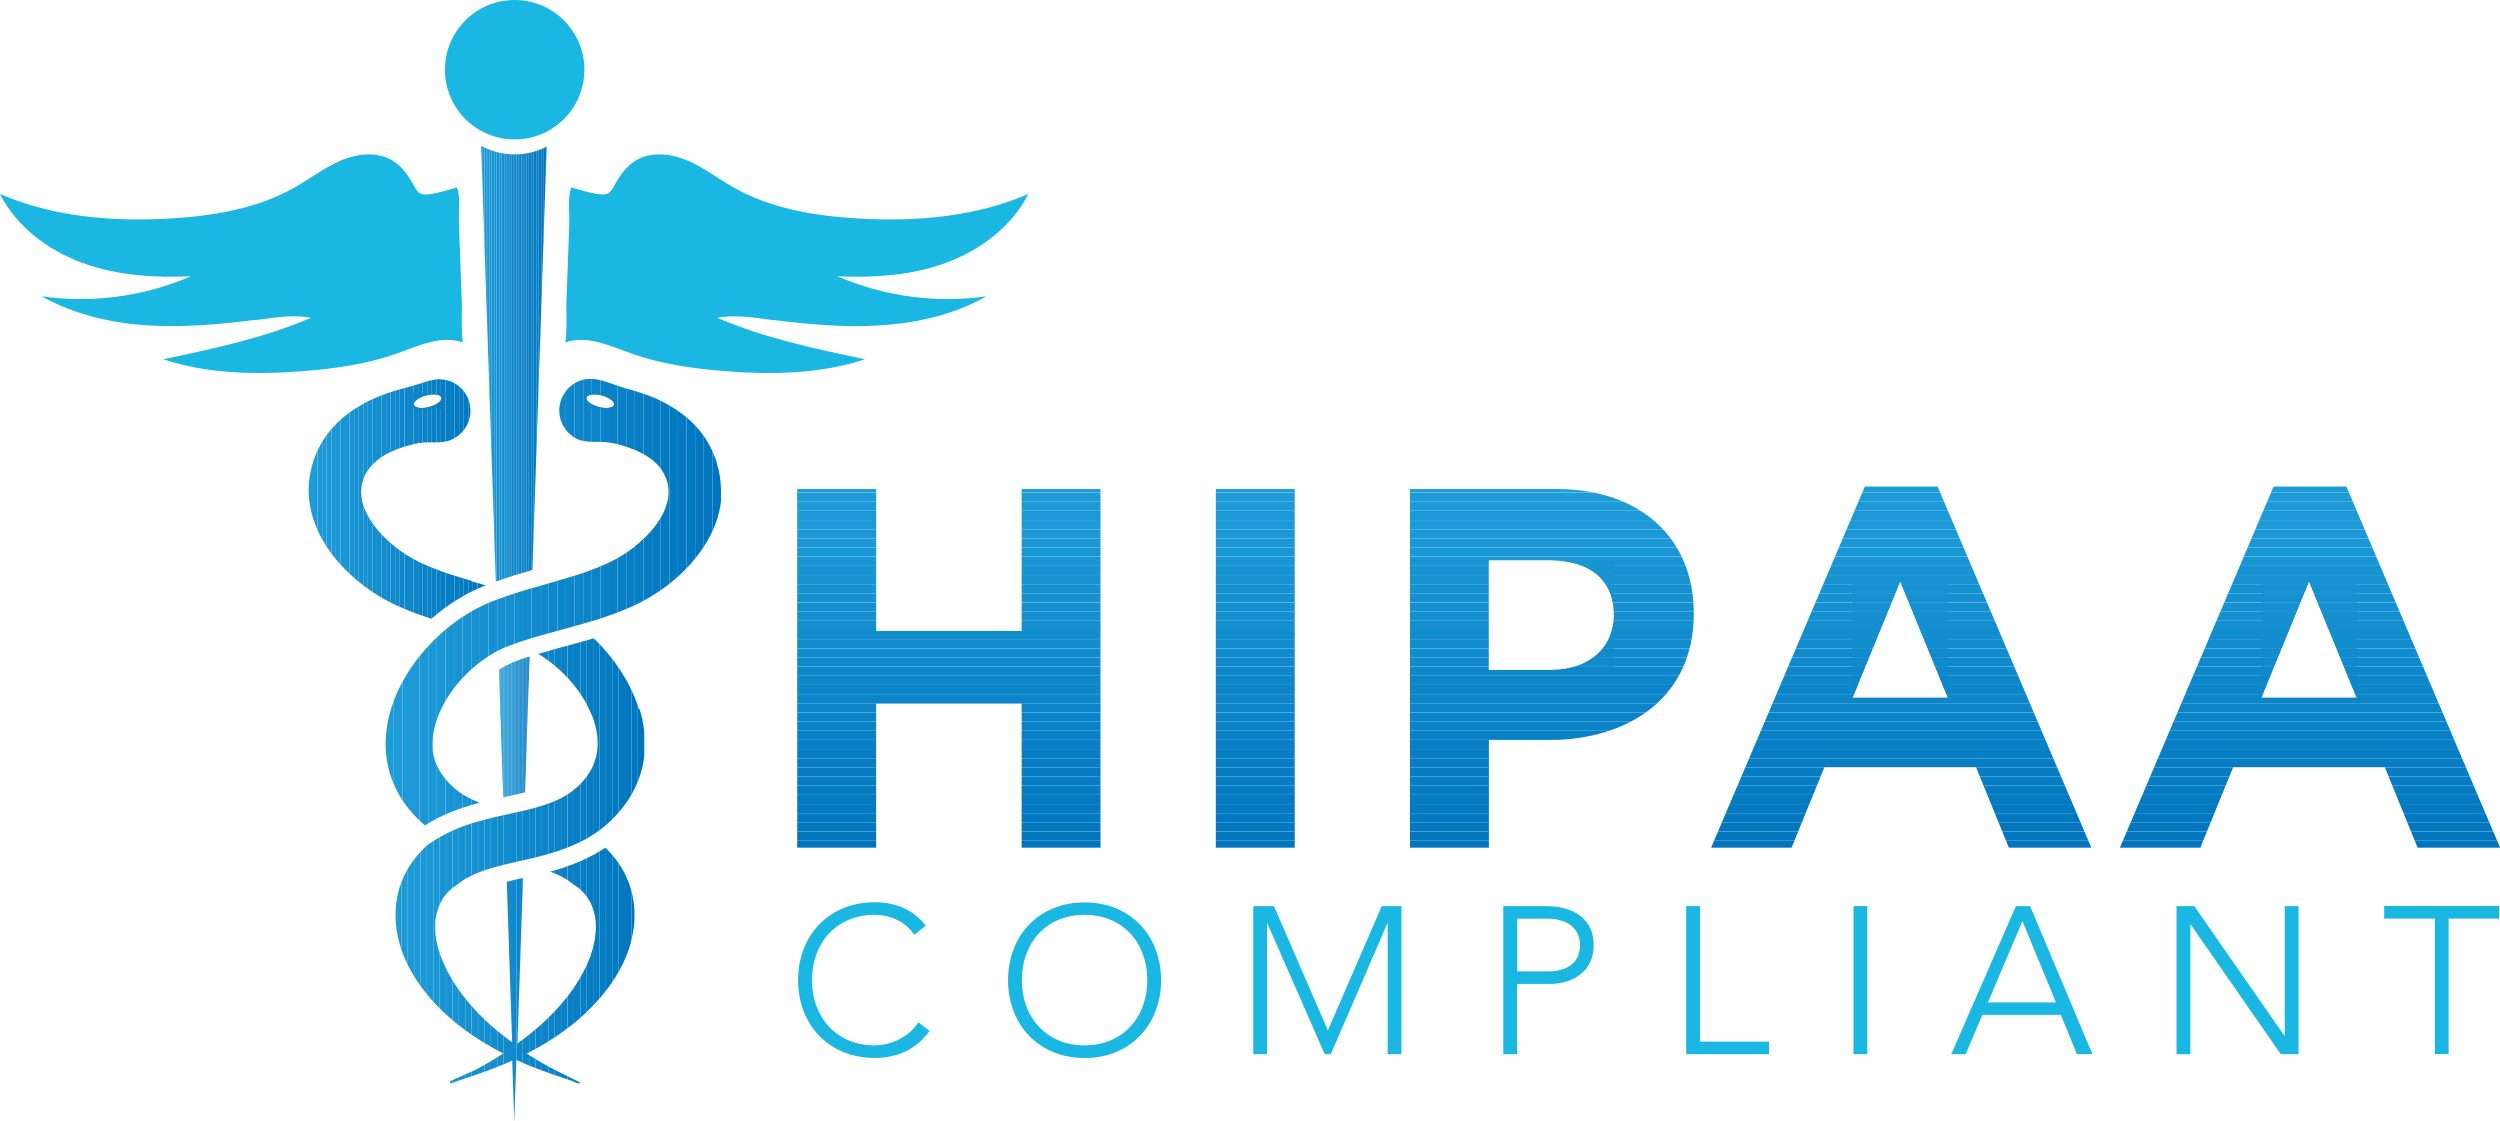 <?xml version="1.0" encoding="UTF-8"?><svg id="Layer_2" xmlns="http://www.w3.org/2000/svg" xmlns:xlink="http://www.w3.org/1999/xlink" viewBox="0 0 246.71 110.66"><defs><style>.cls-1{fill:#067cc3;}.cls-2{fill:#0379c1;}.cls-3{clip-path:url(#clippath-11);}.cls-4{fill:#1793d2;}.cls-5{fill:#0278c0;}.cls-6{fill:#1c9ad7;}.cls-7{fill:#0a82c7;}.cls-8{fill:#0c84c8;}.cls-9{fill:#0d85c9;}.cls-10{fill:#138ece;}.cls-11{fill:#1ab7e2;}.cls-12{clip-path:url(#clippath-2);}.cls-13{fill:#118bcc;}.cls-14{fill:#148fcf;}.cls-15{clip-path:url(#clippath-6);}.cls-16{fill:#0075be;}.cls-17{fill:#0981c6;}.cls-18{fill:#1b98d5;}.cls-19{clip-path:url(#clippath-7);}.cls-20{fill:#0b83c8;}.cls-21{clip-path:url(#clippath-1);}.cls-22{clip-path:url(#clippath-4);}.cls-23{fill:#1a97d5;}.cls-24{fill:#1591d0;}.cls-25{fill:#1894d3;}.cls-26{fill:#077ec4;}.cls-27{fill:#1692d1;}.cls-28{fill:#0980c6;}.cls-29{fill:#0e87ca;}.cls-30{fill:#057bc2;}.cls-31{fill:#1d9bd7;}.cls-32{clip-path:url(#clippath-9);}.cls-33{clip-path:url(#clippath);}.cls-34{fill:#087fc5;}.cls-35{fill:#108acc;}.cls-36{fill:#0d86ca;}.cls-37{fill:none;}.cls-38{clip-path:url(#clippath-3);}.cls-39{fill:#1895d3;}.cls-40{fill:#128dce;}.cls-41{clip-path:url(#clippath-8);}.cls-42{fill:#0f88cb;}.cls-43{fill:#1e9cd8;}.cls-44{fill:#1c99d6;}.cls-45{fill:#047ac1;}.cls-46{clip-path:url(#clippath-5);}.cls-47{fill:#1996d4;}.cls-48{fill:#118ccd;}.cls-49{clip-path:url(#clippath-10);}.cls-50{fill:#1590d0;}.cls-51{fill:#0277bf;}.cls-52{fill:#0176bf;}.cls-53{fill:#067dc3;}</style><clipPath id="clippath"><path class="cls-37" d="M78.67,48.26h7.79v14h14.36v-14h7.79v35.39h-7.79v-14.21h-14.36v14.21h-7.79V48.26Z"/></clipPath><clipPath id="clippath-1"><path class="cls-37" d="M119.98,48.26h7.79v35.39h-7.79V48.26Z"/></clipPath><clipPath id="clippath-2"><path class="cls-37" d="M139.14,48.26h14.46c8.44,0,13.55,5,13.55,12.23v.1c0,8.19-6.37,12.44-14.31,12.44h-5.91v10.62h-7.79V48.26Zm13.95,17.85c3.89,0,6.17-2.33,6.17-5.36v-.1c0-3.49-2.43-5.36-6.32-5.36h-6.02v10.82h6.17Z"/></clipPath><clipPath id="clippath-3"><path class="cls-37" d="M184.03,48.01h7.18l15.17,35.64h-8.14l-3.24-7.94h-14.96l-3.24,7.94h-7.94l15.17-35.64Zm8.19,20.83l-4.7-11.48-4.7,11.48h9.4Z"/></clipPath><clipPath id="clippath-4"><path class="cls-37" d="M224.37,48.01h7.18l15.17,35.64h-8.14l-3.24-7.94h-14.96l-3.24,7.94h-7.94l15.17-35.64Zm8.19,20.83l-4.7-11.48-4.7,11.48h9.4Z"/></clipPath><clipPath id="clippath-5"><polygon class="cls-37" points="45.57 87.11 45.86 87.51 45.57 87.06 45.57 87.11"/></clipPath><clipPath id="clippath-6"><polygon class="cls-37" points="56.02 87.11 56.02 87.06 55.73 87.51 56.02 87.11"/></clipPath><clipPath id="clippath-7"><path class="cls-37" d="M48.93,57.39c.31-.11,.63-.22,.95-.33,.33-.11,.64-.21,.95-.31,.09-.03,.18-.06,.27-.08h.01s.01,0,.01,0c.09-.03,.18-.05,.27-.08,.3-.09,.61-.18,.91-.27l.24-.07,1.38-41.01,.03-.77c-.95,.49-2.02,.77-3.16,.77-1.2,0-2.33-.31-3.31-.85l.03,.85,1.42,42.15Z"/></clipPath><clipPath id="clippath-8"><path class="cls-37" d="M50.49,78.5c.44-.1,.89-.2,1.32-.31l.45-13.41c-.22,.07-.43,.14-.66,.22-.08,.03-.15,.05-.23,.08l-.16,.06-.34,.13-.11,.04h0s-.07,.03-.07,.03l-.14,.06h-.01s-.05,.03-.05,.03h0s0,0,0,0l-.1,.04h0s0,0,0,0h-.03s-.03,.03-.03,.03l-.21,.1-.19,.09-.2,.11c-.16,.09-.33,.19-.49,.29l.42,12.59,.24-.05,.6-.13Z"/></clipPath><clipPath id="clippath-9"><path class="cls-37" d="M63.05,69.99c-.03-.1-.06-.21-.1-.31,0,0,0,0,0-.01-.03-.1-.07-.21-.11-.31-.27-.74-.59-1.44-.96-2.11-.89-1.61-2.01-3.03-3.29-4.26l-.08,.02h0s0,0,0,0c-.06,.02-.13,.04-.19,.06-.13,.04-.26,.08-.4,.12h0s0,0,0,0l-.37,.1-.2,.06c-.13,.04-.26,.07-.39,.11-.06,.02-.13,.04-.19,.05h0s0,0,0,0l-.96,.26-.18,.05h0s0,0,0,0c-.36,.1-.74,.2-1.11,.3h0s0,0,0,0c-.27,.07-.53,.15-.8,.23-.09,.03-.18,.05-.27,.08-.09,.03-.18,.05-.26,.08-.03,0-.05,.02-.08,.02,.16,.1,.32,.2,.48,.3,.58,.38,1.13,.82,1.66,1.3,.52,.48,1.01,1.01,1.45,1.56,.22,.28,.43,.56,.63,.86,.2,.29,.38,.59,.54,.9,.23,.42,.42,.84,.59,1.27h0c.03,.08,.06,.16,.09,.24,0,.03,.02,.05,.03,.08,0,.03,.02,.06,.03,.09,.02,.07,.04,.13,.06,.2,.19,.63,.3,1.27,.31,1.88,.03,1.23-.32,2.35-1.02,3.33-.18,.25-.37,.49-.59,.72l-.17,.17c-.05,.06-.12,.11-.17,.17l-.09,.08-.09,.08-.14,.12-.24,.19-.06,.05-.03,.02h-.02s-.08,.07-.08,.07l-.08,.05-.04,.03h-.02s-.02,.03-.02,.03l-.2,.13c-.06,.04-.13,.08-.2,.12-.07,.04-.14,.08-.21,.12-.15,.07-.29,.15-.44,.22-.3,.14-.62,.27-.94,.39l-.25,.09s-.08,.03-.13,.04l-.13,.04-.26,.08-.26,.08c-.1,.03-.2,.06-.3,.09-.03,0-.06,.02-.09,.02-.07,.02-.15,.04-.22,.06-.03,0-.06,.02-.09,.02-.08,.02-.16,.04-.24,.06-.02,0-.04,.01-.07,.02-.39,.1-.8,.19-1.21,.28-.4,.09-.79,.17-1.18,.26-.4,.09-.81,.18-1.22,.28-.83,.2-1.67,.43-2.52,.73-.85,.3-1.7,.67-2.52,1.14,0,0,0,0-.01,0-.1,.06-.21,.12-.31,.19l-.15,.09-.17,.11c-.08,.05-.17,.1-.25,.16-.12,.08-.23,.16-.34,.24l-.08,.06s-.05,.04-.07,.06c-.05,.04-.09,.08-.14,.13l-.14,.13s-.09,.09-.13,.14c-.09,.09-.18,.18-.26,.28-.08,.1-.17,.19-.25,.29-.33,.39-.62,.81-.88,1.24-.26,.43-.47,.89-.65,1.35l-.06,.17-.03,.09-.03,.09c-.04,.12-.07,.23-.11,.35-.03,.12-.06,.23-.09,.35-.03,.12-.05,.23-.08,.35-.09,.47-.15,.93-.17,1.39-.02,.46,0,.91,.03,1.35,.04,.44,.11,.86,.2,1.28,.09,.41,.21,.81,.33,1.2,.13,.38,.28,.76,.44,1.12,.04,.09,.08,.18,.13,.27,.04,.09,.08,.18,.13,.26,.05,.09,.09,.17,.13,.26l.02,.03s0,0,.03,.06l.03,.05,.06,.11c.04,.07,.08,.14,.13,.22,.04,.07,.08,.14,.13,.22,.1,.16,.2,.32,.3,.48,.4,.6,.83,1.16,1.27,1.68,.44,.52,.9,1,1.37,1.44,.08,.07,.16,.15,.24,.22,0,0,0,0,0,0,.08,.07,.16,.15,.24,.22,.07,.07,.15,.13,.22,.19,.23,.21,.47,.4,.71,.59,.48,.37,.94,.73,1.41,1.04,.23,.16,.47,.31,.7,.46,.11,.08,.23,.14,.35,.22,.11,.07,.23,.14,.34,.21,.58,.35,1.14,.65,1.69,.93-.41,.27-.8,.51-1.18,.73-.58,.35-1.12,.65-1.6,.9l-2.21,.98s-.09,.04-.13,.06h0c-.1,.05-.17,.11-.16,.19,0,.07,.07,.09,.16,.07h0s0,0,0,0c.09-.02,.21-.06,.34-.12,.51-.18,1.49-.51,2.17-.75,0,0,0,0,0,0,.52-.17,1.1-.38,1.75-.63,.54-.21,1.12-.45,1.74-.73l.2,6.03,.2-6.09c.67,.31,1.3,.57,1.88,.79,.54,.21,1.04,.39,1.49,.55h0s.06,.02,.06,.02c.05,.02,.09,.03,.13,.05l1.97,.67c.31,.16,.64,.33,.78,.15,0,0-.05-.02-.12-.06h0s-2.95-1.48-2.95-1.48c-.32-.18-.66-.37-1.03-.59-.37-.22-.77-.47-1.18-.73,.54-.28,1.11-.59,1.69-.93,.11-.07,.23-.14,.34-.21,.11-.07,.23-.14,.35-.22,.23-.15,.46-.3,.7-.46,.47-.32,.94-.67,1.41-1.04,.23-.19,.47-.38,.71-.59,.24-.2,.47-.42,.7-.64,.46-.45,.92-.92,1.37-1.44,.44-.52,.87-1.08,1.27-1.68,.1-.16,.2-.32,.3-.48,.05-.09,.09-.15,.13-.22,.04-.07,.08-.14,.13-.22l.06-.11,.03-.05c.03-.07,.02-.04,.03-.06l.02-.03c.04-.09,.09-.17,.13-.26,.05-.09,.09-.17,.13-.26,.04-.09,.09-.18,.13-.27,.16-.36,.31-.73,.44-1.12,.13-.39,.24-.79,.33-1.2,.09-.41,.16-.84,.2-1.28,.04-.44,.05-.89,.03-1.34-.02-.46-.08-.92-.17-1.39-.03-.12-.05-.23-.08-.35-.03-.12-.06-.23-.09-.35-.04-.12-.07-.23-.11-.35l-.03-.09-.03-.09-.06-.17c-.18-.46-.39-.91-.65-1.35-.26-.43-.55-.85-.88-1.24-.08-.1-.17-.19-.25-.29-.09-.09-.17-.18-.26-.28-.04-.05-.09-.09-.13-.14l-.14-.13s0,0,0,0h0s-.04,.03-.04,.03h0s0,0,0,0l-.32,.21c-.13,.09-.25,.16-.36,.22l-.04,.03h0s0,0,0,0c-.03,.02-.06,.04-.09,.05-.08,.05-.18,.1-.28,.16h0s0,0,0,0c-.05,.02-.09,.05-.14,.07-.18,.09-.38,.2-.59,.3-.51,.25-1,.45-1.45,.62h-.02s-.02,.01-.02,.01l-.33,.12h0s0,0,0,0c-.02,0-.03,.01-.05,.02-.04,.02-.09,.03-.14,.05h0s0,0,0,0l-.16,.06h0s0,0,0,0l-.33,.11h-.02s-.02,.01-.02,.01l-.33,.1h0s0,0,0,0l-.16,.05h-.02s-.02,0-.02,0l-.16,.05-.32,.09h-.01s-.01,0-.01,0h-.03c.57,.22,1.1,.46,1.57,.74,.06,.04,.12,.08,.19,.12l.09,.06-.02-.02s0,0,0,0c0,0,.04,.03,.04,.03,0,0,0,0-.02,0h0s0,0,0,0l.06,.04,.12,.08,.06,.04,.03,.02s.02,.01,.02,.02c.04,.04,.08,.07,.12,.1,.01,0,.02,.01,.03,.02,.01,0,.03,.02,.04,.03,.03,.02,.05,.04,.08,.05l.08,.05s.05,.04,.08,.06c.05,.04,.11,.07,.16,.11,.05,.04,.1,.08,.15,.12,.19,.16,.37,.34,.53,.52,.16,.19,.3,.39,.43,.6l.05,.08,.02,.04,.02,.04c.03,.06,.06,.11,.09,.17,.03,.06,.05,.12,.08,.17,.03,.06,.05,.12,.07,.18,.09,.24,.17,.49,.23,.75,.06,.26,.09,.53,.12,.8,.02,.27,.02,.55,0,.83-.02,.28-.05,.56-.09,.84-.05,.28-.11,.56-.19,.84-.02,.07-.04,.14-.06,.21-.02,.07-.04,.14-.06,.21-.02,.07-.05,.14-.07,.2v.03s0,0,0,0c0,0,0,.02,0,.02,0,0,0,0,.01-.02l-.02,.06-.05,.12c-.03,.08-.06,.16-.09,.23-.03,.08-.06,.16-.09,.22-.06,.13-.11,.26-.16,.38-.24,.53-.52,1.06-.82,1.55-.3,.5-.63,.97-.97,1.42-.17,.22-.34,.45-.53,.66-.18,.22-.36,.42-.54,.63-.37,.4-.74,.79-1.12,1.15-.19,.18-.38,.36-.57,.53-.09,.09-.19,.17-.29,.25-.1,.08-.19,.17-.29,.25-.58,.49-1.16,.94-1.73,1.34l.55-16.33-.2,.04-.24,.05c-.32,.07-.66,.15-1.09,.26-.02,0-.05,.01-.07,.02l.53,15.85c-.52-.38-1.04-.79-1.58-1.23-.1-.08-.19-.16-.29-.25-.09-.08-.19-.16-.29-.25-.19-.17-.38-.34-.57-.53-.38-.36-.75-.75-1.12-1.15-.18-.21-.37-.41-.54-.63-.18-.21-.35-.44-.53-.66-.34-.45-.67-.93-.97-1.42-.3-.5-.58-1.02-.82-1.55-.05-.13-.11-.26-.16-.38-.03-.06-.06-.14-.09-.22-.03-.08-.06-.16-.09-.23l-.05-.12-.02-.06s.01,.02,.01,.02c0,0,0-.02,0-.02,0,0,0,0,0,0v-.03c-.03-.07-.05-.14-.08-.2-.02-.07-.04-.14-.06-.21-.02-.07-.04-.14-.06-.21-.08-.28-.13-.56-.19-.84-.04-.28-.08-.56-.09-.84-.01-.28-.01-.56,0-.83,.02-.27,.06-.54,.12-.8,.06-.26,.13-.51,.23-.75,.03-.06,.04-.12,.07-.18,.03-.06,.05-.12,.08-.17,.03-.06,.06-.11,.09-.17l.02-.04,.02-.04,.05-.08c.13-.21,.27-.42,.43-.6,.16-.19,.34-.36,.53-.52,.05-.04,.1-.08,.15-.12,.05-.04,.1-.08,.16-.11,.03-.02,.05-.04,.08-.06l.08-.05s.05-.04,.08-.05c.01,0,.03-.02,.04-.03,.01,0,.02-.01,.03-.02,.04-.03,.08-.06,.12-.1,0,0,.01-.01,.02-.02l.03-.02,.06-.04,.12-.08,.06-.04h0s0,0,0,0c-.01,0-.02,0-.02,0,0,0,.04-.03,.04-.03,0,0,0,0,0,0l-.02,.02,.09-.06c.06-.04,.12-.08,.19-.12,.51-.3,1.09-.56,1.72-.79,.63-.23,1.32-.42,2.05-.6,.09-.02,.18-.04,.28-.07,0,0,0,0,0,0,.28-.07,.56-.13,.85-.2,.39-.09,.79-.18,1.18-.27,.2-.05,.41-.09,.62-.14,.1-.03,.21-.05,.31-.08,.1-.03,.21-.05,.32-.08,.1-.03,.21-.05,.32-.08l.32-.09,.32-.09,.16-.05,.16-.05,.33-.1,.33-.11,.16-.06c.05-.02,.11-.04,.17-.06l.33-.12c.44-.17,.89-.35,1.33-.57,.22-.1,.44-.23,.67-.34,.11-.06,.22-.13,.33-.19,.04-.02,.07-.04,.11-.07,.03-.02,.06-.04,.09-.06,0,0,.02,0,.02-.01,.03-.02,.07-.04,.1-.07l.32-.21,.04-.03,.04-.03,.09-.06,.18-.13,.18-.13,.04-.03,.03-.02,.06-.05,.24-.2,.03-.02c.11-.09,.05-.04,.08-.07l.07-.06,.14-.13,.14-.13,.14-.13c.09-.09,.18-.18,.27-.27l.27-.28c.35-.38,.68-.79,.99-1.23,.61-.88,1.09-1.87,1.41-2.92,.16-.53,.27-1.06,.33-1.6,.07-.54,.09-1.08,.07-1.61-.04-1.07-.22-2.1-.52-3.08Z"/></clipPath><clipPath id="clippath-10"><path class="cls-37" d="M46.55,57.32c-.18-.05-.37-.11-.54-.16-.18-.05-.36-.11-.53-.16-.18-.05-.35-.11-.52-.16-.09-.03-.17-.05-.26-.08-.09-.03-.17-.06-.26-.08-.17-.06-.34-.11-.51-.17-.17-.06-.33-.12-.49-.18-.17-.06-.32-.12-.48-.18-.08-.03-.16-.06-.24-.09l-.12-.05-.11-.05c-.15-.06-.29-.12-.43-.18-.07-.03-.16-.07-.24-.11-.08-.04-.17-.08-.25-.11-.08-.04-.17-.08-.25-.11h-.03s0-.02,0-.02c0,0,0,0,0,0,0,0,0,0,0,0,0,0,.02,0,.02,0,0,0,0,0,0,0l-.05-.03-.1-.05c-.13-.07-.27-.14-.4-.21-.53-.29-1.04-.62-1.51-.98-.47-.36-.92-.74-1.31-1.13-.8-.79-1.42-1.65-1.81-2.46-.19-.41-.33-.81-.4-1.19-.08-.38-.1-.73-.08-1.07,.02-.34,.09-.66,.2-.97,.01-.04,.03-.08,.04-.12,.02-.04,.03-.08,.05-.12,.02-.04,.03-.06,.04-.09l.02-.04s0,0,0-.01v-.02s.03-.04,.03-.04l.04-.09,.02-.04v-.02s.01,0,.01,0c0,0-.02,.04-.02,.04,0,0,0,0,0-.01,.02-.03,.04-.07,.06-.1,.03-.07,.08-.13,.12-.2,.16-.26,.35-.49,.56-.7,.21-.21,.44-.4,.69-.58,.49-.35,1.05-.62,1.58-.83,.27-.11,.53-.2,.79-.28,.26-.08,.5-.15,.74-.21,.12-.03,.23-.06,.34-.08,.11-.02,.22-.05,.32-.07,1.1-.2,2.25,.13,3.3-.35,1.58-.71,2.28-2.57,1.57-4.15-.39-.87-1.17-1.5-2.09-1.72-1.03-.25-1.82,.11-2.78,.4-1.06,.32-2.14,.57-3.18,.94-.36,.13-.75,.28-1.16,.46-.41,.18-.84,.39-1.28,.65-.44,.25-.91,.55-1.37,.9-.46,.35-.93,.77-1.38,1.25-.44,.49-.87,1.04-1.22,1.67-.09,.16-.18,.31-.25,.48-.04,.08-.08,.16-.12,.25,0,0,0,0,0,0,0,0-.04,.08-.04,.08v.02s-.03,.05-.03,.05l-.04,.09-.02,.05-.02,.06s-.04,.1-.06,.14c-.04,.09-.08,.2-.11,.28-.03,.09-.06,.17-.09,.26-.03,.09-.06,.18-.08,.27-.21,.73-.35,1.51-.37,2.32-.02,.81,.07,1.64,.27,2.43,.2,.8,.49,1.56,.86,2.28,.37,.72,.81,1.39,1.3,2.02,.49,.63,1.03,1.21,1.61,1.76,.58,.55,1.2,1.05,1.86,1.52,.33,.23,.67,.46,1.02,.67,.35,.21,.71,.42,1.08,.61,.19,.1,.37,.19,.57,.28l.14,.07,.07,.03s.08,.03,.08,.03c0,0,0,0,0,0h.03c.08,.05,.17,.09,.25,.12,.08,.04,.17,.07,.25,.11,.09,.04,.16,.07,.27,.11,.2,.08,.39,.16,.59,.24l.15,.06,.14,.05c.09,.03,.19,.07,.28,.1,.19,.07,.38,.14,.57,.2,.19,.06,.38,.13,.57,.19,.05,.02,.1,.03,.15,.05,.22-.19,.45-.38,.68-.57,.41-.33,.83-.63,1.25-.92,.44-.29,.88-.57,1.33-.82h0s0,0,0,0l.31-.17h.02s.02-.02,.02-.02l.32-.16h0s0,0,0,0c.09-.04,.17-.08,.25-.12,.03-.01,.06-.03,.09-.04h0s0,0,0,0l.08-.04h.02s.02-.02,.02-.02l.09-.04h0s0,0,0,0l.18-.08h0s0,0,0,0l.09-.04h0s0,0,0,0l.04-.02h.01s.01-.01,.01-.01h.04s.14-.07,.14-.07h0s0,0,0,0l.17-.07h.02s.02-.01,.02-.01l.15-.06h.04c-.49-.15-.98-.29-1.46-.43Zm-4.5-18.3c.75-.2,1.42-.11,1.51,.21s-.45,.73-1.2,.93c-.75,.2-1.42,.11-1.51-.21-.08-.31,.45-.73,1.2-.93Z"/></clipPath><clipPath id="clippath-11"><path class="cls-37" d="M71.14,48.12c-.02-.81-.16-1.6-.37-2.32-.03-.09-.06-.18-.08-.27-.03-.09-.06-.18-.09-.26-.03-.08-.07-.19-.11-.28-.02-.05-.04-.1-.06-.14l-.02-.06-.02-.05-.04-.09-.02-.05s0-.02,0-.02l-.04-.08s0,0,0,0c-.04-.08-.08-.17-.12-.25-.08-.17-.17-.32-.25-.48-.35-.63-.78-1.19-1.22-1.67-.44-.49-.91-.9-1.38-1.25-.46-.35-.93-.65-1.37-.9-.44-.25-.87-.46-1.28-.65-.97-.43-2.06-.73-3.1-1.03-1.42-.41-2.94-1.28-4.43-.67-1.28,.53-2.09,1.87-1.93,3.25,.1,.9,.6,1.73,1.35,2.25,.99,.68,2.04,.43,3.16,.53,.96,.08,1.91,.36,2.8,.72,.53,.21,1.09,.49,1.58,.83,.25,.17,.48,.36,.69,.58,.21,.21,.4,.44,.56,.7,.04,.07,.08,.13,.12,.2,.02,.03,.04,.07,.06,.1,0,0,0,.01,0,.01l-.02-.04s0,0,0,0v.02s.03,.04,.03,.04l.04,.09,.02,.04v.02s.01,0,.02,.01l.02,.04s.02,.05,.04,.09c.02,.04,.03,.08,.05,.12,.01,.04,.03,.08,.04,.12,.11,.31,.17,.63,.2,.97,.02,.34,0,.69-.08,1.07-.08,.38-.21,.78-.4,1.19-.39,.82-1.01,1.67-1.81,2.46-.4,.39-.84,.77-1.31,1.13-.47,.36-.98,.69-1.51,.98-.13,.07-.27,.14-.4,.21l-.1,.05-.05,.03s0,0,0,0c0,0,.01,0,.02,0,0,0,0,0,0,0h-.03c-.08,.05-.17,.09-.25,.13-.08,.04-.17,.08-.25,.11-.08,.04-.17,.08-.24,.11-.14,.06-.29,.12-.43,.18l-.11,.05-.12,.05c-.08,.03-.16,.06-.24,.09-.16,.06-.32,.13-.48,.18-.16,.06-.33,.12-.49,.18-.17,.06-.34,.11-.51,.17-.08,.03-.17,.06-.26,.08-.09,.03-.17,.05-.26,.08-.17,.05-.35,.11-.52,.16-.18,.05-.36,.11-.53,.16-.18,.05-.36,.11-.54,.16-.74,.21-1.5,.43-2.25,.65-.1,.03-.19,.06-.29,.08-.29,.09-.59,.17-.88,.26-.4,.12-.79,.24-1.19,.38-.4,.13-.81,.28-1.21,.42-.2,.08-.41,.16-.61,.23l-.15,.06-.17,.07-.14,.06h-.04s-.04,.03-.04,.03l-.09,.04-.18,.08-.09,.04-.08,.04c-.11,.05-.22,.1-.32,.16-.11,.05-.21,.11-.32,.16-.1,.06-.21,.11-.31,.17-.41,.23-.82,.48-1.21,.74-.31,.21-.61,.43-.91,.66-.08,.06-.15,.12-.23,.18-.37,.29-.73,.6-1.07,.92-1.38,1.28-2.59,2.77-3.54,4.49-.47,.86-.87,1.77-1.17,2.75-.3,.97-.48,2.01-.52,3.08-.02,.53,0,1.07,.07,1.61,.07,.54,.18,1.08,.33,1.6,.03,.09,.05,.18,.08,.26,0,.02,.01,.04,.02,.06,.03,.09,.06,.17,.09,.26,.03,.09,.06,.17,.1,.26,0,.02,.02,.04,.02,.06,.03,.09,.07,.17,.11,.26,.27,.62,.6,1.22,.98,1.76,.3,.44,.64,.85,.99,1.23l.27,.28c.09,.09,.18,.18,.27,.27l.14,.13,.14,.13,.14,.13,.07,.06s-.01,0,.05,.05l.1-.06h.02s.02-.03,.02-.03l.15-.09h0s0,0,0,0h.02s.29-.19,.29-.19h.02s.02-.02,.02-.02c.85-.49,1.78-.91,2.82-1.27h0s0,0,0,0c.6-.21,1.24-.4,1.95-.59-.26-.1-.52-.2-.76-.32-.15-.07-.29-.15-.44-.22-.07-.04-.14-.08-.21-.12-.07-.04-.14-.08-.2-.12l-.2-.13-.02-.02h-.02s-.04-.04-.04-.04l-.08-.05-.08-.05h-.02s-.03-.04-.03-.04l-.06-.05-.24-.19-.14-.12-.09-.08-.09-.08c-.06-.06-.12-.11-.17-.17l-.17-.17c-.22-.23-.41-.47-.59-.72-.09-.13-.18-.26-.26-.39,0,0,0,0,0,0-.05-.09-.1-.18-.15-.27-.01-.02-.03-.05-.04-.07-.02-.03-.03-.07-.05-.1-.01-.03-.03-.05-.04-.08-.02-.03-.03-.07-.05-.1-.01-.03-.02-.06-.04-.09-.01-.03-.03-.07-.04-.1-.01-.03-.02-.06-.03-.09-.01-.03-.02-.07-.04-.1-.01-.03-.02-.07-.03-.1-.01-.03-.02-.06-.03-.1-.01-.04-.02-.08-.03-.11,0-.03-.02-.05-.02-.08-.02-.06-.03-.13-.05-.19,0-.03-.01-.05-.02-.08,0-.04-.02-.08-.02-.12,0-.03,0-.06-.01-.09,0-.04-.01-.08-.02-.12,0-.03,0-.06-.01-.09,0-.04,0-.08-.01-.12,0-.03,0-.06,0-.09,0-.04,0-.08,0-.13,0-.03,0-.06,0-.08,0-.05,0-.09,0-.14,0-.02,0-.05,0-.07,0-.07,0-.14,0-.21,.01-.61,.12-1.25,.31-1.88,.19-.63,.46-1.26,.79-1.87,.17-.31,.35-.6,.54-.9,.2-.29,.41-.58,.63-.86,.44-.56,.93-1.08,1.45-1.56,.53-.48,1.08-.92,1.66-1.3,.29-.19,.58-.37,.88-.53l.22-.12,.23-.11,.23-.11,.06-.03,.05-.02,.1-.04,.05-.02s.01,0,.03-.01h.04s.14-.07,.14-.07l.07-.03s.04-.01,.04-.01c0,0,.02-.01,.03-.01s0,0-.02,0l.13-.05c.17-.06,.35-.13,.52-.19,.35-.12,.7-.25,1.07-.36,.36-.12,.72-.22,1.09-.33,.37-.11,.73-.21,1.11-.31,.37-.1,.75-.21,1.12-.31,.38-.1,.76-.21,1.13-.31,.19-.05,.38-.1,.57-.16,.19-.05,.38-.11,.57-.16,.19-.05,.38-.11,.57-.17,.1-.03,.19-.06,.29-.08,.1-.03,.19-.06,.29-.09,.19-.06,.38-.12,.57-.18,.19-.06,.38-.13,.57-.19,.19-.06,.38-.13,.57-.2,.09-.03,.19-.07,.28-.1l.14-.05,.15-.06c.2-.08,.39-.16,.59-.24,.1-.04,.18-.08,.27-.11,.08-.04,.17-.07,.25-.11,.08-.04,.17-.07,.25-.11h.03s0-.01,0-.01c0,0,.07-.03,.08-.03l.07-.03,.14-.07c.19-.09,.38-.19,.57-.28,.37-.2,.73-.4,1.08-.61,.35-.22,.69-.44,1.02-.67,.66-.47,1.28-.98,1.86-1.52,.58-.55,1.12-1.13,1.61-1.76,.49-.63,.93-1.3,1.3-2.02,.37-.72,.67-1.48,.86-2.28,.2-.8,.29-1.62,.27-2.43Zm-10.55-8.17c-.08,.31-.76,.41-1.51,.21-.75-.2-1.29-.62-1.2-.93s.76-.41,1.51-.21c.75,.2,1.29,.62,1.2,.93Z"/></clipPath></defs><g id="Compliance"><g id="Certification_Logos"><g id="HIPAA-LOGO"><g><g><g class="cls-33"><rect class="cls-43" x="78.67" y="48.26" width="29.93" height=".34"/><rect class="cls-43" x="78.67" y="48.61" width="29.93" height=".9"/><rect class="cls-31" x="78.67" y="49.51" width="29.93" height=".9"/><rect class="cls-6" x="78.67" y="50.42" width="29.93" height=".9"/><rect class="cls-44" x="78.67" y="51.32" width="29.93" height=".9"/><rect class="cls-18" x="78.67" y="52.23" width="29.93" height=".9"/><rect class="cls-23" x="78.67" y="53.13" width="29.93" height=".9"/><rect class="cls-47" x="78.67" y="54.03" width="29.93" height=".9"/><rect class="cls-39" x="78.67" y="54.94" width="29.93" height=".9"/><rect class="cls-25" x="78.67" y="55.84" width="29.93" height=".9"/><rect class="cls-4" x="78.67" y="56.75" width="29.93" height=".9"/><rect class="cls-27" x="78.67" y="57.65" width="29.93" height=".9"/><rect class="cls-24" x="78.67" y="58.55" width="29.93" height=".9"/><rect class="cls-50" x="78.67" y="59.46" width="29.93" height=".9"/><rect class="cls-14" x="78.67" y="60.36" width="29.93" height=".9"/><rect class="cls-10" x="78.67" y="61.27" width="29.93" height=".9"/><rect class="cls-40" x="78.67" y="62.17" width="29.93" height=".9"/><rect class="cls-48" x="78.67" y="63.07" width="29.93" height=".9"/><rect class="cls-13" x="78.67" y="63.98" width="29.93" height=".9"/><rect class="cls-35" x="78.67" y="64.88" width="29.93" height=".9"/><rect class="cls-42" x="78.67" y="65.79" width="29.93" height=".9"/><rect class="cls-29" x="78.67" y="66.69" width="29.93" height=".9"/><rect class="cls-36" x="78.67" y="67.59" width="29.93" height=".9"/><rect class="cls-9" x="78.67" y="68.5" width="29.93" height=".9"/><rect class="cls-8" x="78.67" y="69.4" width="29.93" height=".9"/><rect class="cls-20" x="78.67" y="70.31" width="29.93" height=".9"/><rect class="cls-7" x="78.67" y="71.21" width="29.93" height=".9"/><rect class="cls-17" x="78.67" y="72.11" width="29.93" height=".9"/><rect class="cls-28" x="78.67" y="73.02" width="29.93" height=".9"/><rect class="cls-34" x="78.67" y="73.92" width="29.93" height=".9"/><rect class="cls-26" x="78.67" y="74.83" width="29.93" height=".9"/><rect class="cls-53" x="78.67" y="75.73" width="29.93" height=".9"/><rect class="cls-1" x="78.67" y="76.63" width="29.93" height=".9"/><rect class="cls-30" x="78.67" y="77.54" width="29.93" height=".9"/><rect class="cls-45" x="78.67" y="78.44" width="29.93" height=".9"/><rect class="cls-2" x="78.67" y="79.35" width="29.93" height=".9"/><rect class="cls-5" x="78.67" y="80.25" width="29.93" height=".9"/><rect class="cls-51" x="78.67" y="81.15" width="29.93" height=".9"/><rect class="cls-52" x="78.67" y="82.06" width="29.93" height=".9"/><rect class="cls-16" x="78.67" y="82.96" width="29.93" height=".69"/></g><g class="cls-21"><rect class="cls-43" x="119.98" y="48.26" width="7.79" height=".34"/><rect class="cls-43" x="119.98" y="48.61" width="7.79" height=".9"/><rect class="cls-31" x="119.98" y="49.51" width="7.79" height=".9"/><rect class="cls-6" x="119.98" y="50.42" width="7.79" height=".9"/><rect class="cls-44" x="119.98" y="51.32" width="7.79" height=".9"/><rect class="cls-18" x="119.98" y="52.23" width="7.79" height=".9"/><rect class="cls-23" x="119.98" y="53.13" width="7.79" height=".9"/><rect class="cls-47" x="119.98" y="54.03" width="7.79" height=".9"/><rect class="cls-39" x="119.98" y="54.94" width="7.79" height=".9"/><rect class="cls-25" x="119.98" y="55.84" width="7.79" height=".9"/><rect class="cls-4" x="119.98" y="56.75" width="7.79" height=".9"/><rect class="cls-27" x="119.98" y="57.65" width="7.79" height=".9"/><rect class="cls-24" x="119.98" y="58.55" width="7.79" height=".9"/><rect class="cls-50" x="119.98" y="59.46" width="7.79" height=".9"/><rect class="cls-14" x="119.98" y="60.36" width="7.79" height=".9"/><rect class="cls-10" x="119.98" y="61.27" width="7.79" height=".9"/><rect class="cls-40" x="119.98" y="62.17" width="7.79" height=".9"/><rect class="cls-48" x="119.98" y="63.07" width="7.79" height=".9"/><rect class="cls-13" x="119.98" y="63.98" width="7.79" height=".9"/><rect class="cls-35" x="119.98" y="64.88" width="7.79" height=".9"/><rect class="cls-42" x="119.98" y="65.79" width="7.79" height=".9"/><rect class="cls-29" x="119.98" y="66.69" width="7.79" height=".9"/><rect class="cls-36" x="119.98" y="67.59" width="7.79" height=".9"/><rect class="cls-9" x="119.98" y="68.5" width="7.79" height=".9"/><rect class="cls-8" x="119.98" y="69.4" width="7.79" height=".9"/><rect class="cls-20" x="119.98" y="70.31" width="7.79" height=".9"/><rect class="cls-7" x="119.98" y="71.21" width="7.79" height=".9"/><rect class="cls-17" x="119.98" y="72.11" width="7.79" height=".9"/><rect class="cls-28" x="119.98" y="73.02" width="7.79" height=".9"/><rect class="cls-34" x="119.98" y="73.92" width="7.79" height=".9"/><rect class="cls-26" x="119.98" y="74.83" width="7.79" height=".9"/><rect class="cls-53" x="119.98" y="75.73" width="7.79" height=".9"/><rect class="cls-1" x="119.98" y="76.63" width="7.79" height=".9"/><rect class="cls-30" x="119.98" y="77.54" width="7.79" height=".9"/><rect class="cls-45" x="119.98" y="78.44" width="7.79" height=".9"/><rect class="cls-2" x="119.98" y="79.35" width="7.79" height=".9"/><rect class="cls-5" x="119.98" y="80.25" width="7.79" height=".9"/><rect class="cls-51" x="119.98" y="81.15" width="7.79" height=".9"/><rect class="cls-52" x="119.98" y="82.06" width="7.79" height=".9"/><rect class="cls-16" x="119.98" y="82.96" width="7.79" height=".69"/></g><g class="cls-12"><rect class="cls-39" x="146.92" y="55.29" width="12.33" height=".55"/><rect class="cls-25" x="146.92" y="55.84" width="12.33" height=".9"/><rect class="cls-4" x="146.92" y="56.75" width="12.33" height=".9"/><rect class="cls-27" x="146.92" y="57.65" width="12.33" height=".9"/><rect class="cls-24" x="146.92" y="58.55" width="12.33" height=".9"/><rect class="cls-50" x="146.92" y="59.46" width="12.33" height=".9"/><rect class="cls-14" x="146.92" y="60.36" width="12.33" height=".9"/><rect class="cls-10" x="146.92" y="61.27" width="12.33" height=".9"/><rect class="cls-40" x="146.92" y="62.17" width="12.33" height=".9"/><rect class="cls-48" x="146.92" y="63.07" width="12.33" height=".9"/><rect class="cls-13" x="146.92" y="63.98" width="12.33" height=".9"/><rect class="cls-35" x="146.92" y="64.88" width="12.33" height=".9"/><rect class="cls-42" x="146.92" y="65.79" width="12.33" height=".32"/><rect class="cls-43" x="139.14" y="48.26" width="28.01" height=".34"/><rect class="cls-43" x="139.14" y="48.61" width="28.01" height=".9"/><rect class="cls-31" x="139.14" y="49.51" width="28.01" height=".9"/><rect class="cls-6" x="139.14" y="50.42" width="28.01" height=".9"/><rect class="cls-44" x="139.14" y="51.32" width="28.01" height=".9"/><rect class="cls-18" x="139.14" y="52.23" width="28.01" height=".9"/><rect class="cls-23" x="139.14" y="53.13" width="28.01" height=".9"/><rect class="cls-47" x="139.14" y="54.03" width="28.01" height=".9"/><rect class="cls-39" x="139.14" y="54.94" width="28.01" height=".9"/><rect class="cls-25" x="139.14" y="55.84" width="28.01" height=".9"/><rect class="cls-4" x="139.14" y="56.75" width="28.01" height=".9"/><rect class="cls-27" x="139.14" y="57.65" width="28.01" height=".9"/><rect class="cls-24" x="139.14" y="58.55" width="28.01" height=".9"/><rect class="cls-50" x="139.14" y="59.46" width="28.01" height=".9"/><rect class="cls-14" x="139.14" y="60.36" width="28.01" height=".9"/><rect class="cls-10" x="139.14" y="61.27" width="28.01" height=".9"/><rect class="cls-40" x="139.14" y="62.17" width="28.01" height=".9"/><rect class="cls-48" x="139.14" y="63.07" width="28.01" height=".9"/><rect class="cls-13" x="139.14" y="63.98" width="28.01" height=".9"/><rect class="cls-35" x="139.14" y="64.88" width="28.01" height=".9"/><rect class="cls-42" x="139.14" y="65.79" width="28.01" height=".9"/><rect class="cls-29" x="139.14" y="66.69" width="28.01" height=".9"/><rect class="cls-36" x="139.14" y="67.59" width="28.01" height=".9"/><rect class="cls-9" x="139.14" y="68.5" width="28.01" height=".9"/><rect class="cls-8" x="139.14" y="69.4" width="28.01" height=".9"/><rect class="cls-20" x="139.14" y="70.31" width="28.01" height=".9"/><rect class="cls-7" x="139.14" y="71.21" width="28.01" height=".9"/><rect class="cls-17" x="139.14" y="72.11" width="28.01" height=".9"/><rect class="cls-28" x="139.14" y="73.02" width="28.01" height=".9"/><rect class="cls-34" x="139.14" y="73.92" width="28.01" height=".9"/><rect class="cls-26" x="139.14" y="74.83" width="28.01" height=".9"/><rect class="cls-53" x="139.14" y="75.73" width="28.01" height=".9"/><rect class="cls-1" x="139.14" y="76.63" width="28.01" height=".9"/><rect class="cls-30" x="139.14" y="77.54" width="28.01" height=".9"/><rect class="cls-45" x="139.14" y="78.44" width="28.01" height=".9"/><rect class="cls-2" x="139.14" y="79.35" width="28.01" height=".9"/><rect class="cls-5" x="139.14" y="80.25" width="28.01" height=".9"/><rect class="cls-51" x="139.14" y="81.15" width="28.01" height=".9"/><rect class="cls-52" x="139.14" y="82.06" width="28.01" height=".9"/><rect class="cls-16" x="139.14" y="82.96" width="28.01" height=".69"/></g><g class="cls-38"><rect class="cls-4" x="182.81" y="57.36" width="9.4" height=".29"/><rect class="cls-27" x="182.81" y="57.65" width="9.4" height=".9"/><rect class="cls-24" x="182.81" y="58.55" width="9.4" height=".9"/><rect class="cls-50" x="182.81" y="59.46" width="9.4" height=".9"/><rect class="cls-14" x="182.81" y="60.36" width="9.4" height=".9"/><rect class="cls-10" x="182.81" y="61.27" width="9.4" height=".9"/><rect class="cls-40" x="182.81" y="62.17" width="9.4" height=".9"/><rect class="cls-48" x="182.81" y="63.07" width="9.4" height=".9"/><rect class="cls-13" x="182.81" y="63.98" width="9.4" height=".9"/><rect class="cls-35" x="182.81" y="64.88" width="9.4" height=".9"/><rect class="cls-42" x="182.81" y="65.79" width="9.4" height=".9"/><rect class="cls-29" x="182.81" y="66.69" width="9.4" height=".9"/><rect class="cls-36" x="182.81" y="67.59" width="9.4" height=".9"/><rect class="cls-9" x="182.81" y="68.5" width="9.4" height=".34"/><rect class="cls-43" x="168.86" y="48.01" width="37.51" height=".6"/><rect class="cls-43" x="168.86" y="48.61" width="37.51" height=".9"/><rect class="cls-31" x="168.86" y="49.51" width="37.51" height=".9"/><rect class="cls-6" x="168.86" y="50.42" width="37.51" height=".9"/><rect class="cls-44" x="168.86" y="51.32" width="37.51" height=".9"/><rect class="cls-18" x="168.86" y="52.23" width="37.51" height=".9"/><rect class="cls-23" x="168.86" y="53.13" width="37.51" height=".9"/><rect class="cls-47" x="168.86" y="54.03" width="37.51" height=".9"/><rect class="cls-39" x="168.86" y="54.94" width="37.51" height=".9"/><rect class="cls-25" x="168.86" y="55.84" width="37.51" height=".9"/><rect class="cls-4" x="168.86" y="56.75" width="37.51" height=".9"/><rect class="cls-27" x="168.86" y="57.65" width="37.51" height=".9"/><rect class="cls-24" x="168.86" y="58.55" width="37.51" height=".9"/><rect class="cls-50" x="168.86" y="59.46" width="37.51" height=".9"/><rect class="cls-14" x="168.86" y="60.36" width="37.51" height=".9"/><rect class="cls-10" x="168.86" y="61.27" width="37.51" height=".9"/><rect class="cls-40" x="168.86" y="62.17" width="37.51" height=".9"/><rect class="cls-48" x="168.86" y="63.07" width="37.51" height=".9"/><rect class="cls-13" x="168.86" y="63.98" width="37.51" height=".9"/><rect class="cls-35" x="168.86" y="64.88" width="37.51" height=".9"/><rect class="cls-42" x="168.86" y="65.79" width="37.51" height=".9"/><rect class="cls-29" x="168.86" y="66.69" width="37.51" height=".9"/><rect class="cls-36" x="168.86" y="67.59" width="37.51" height=".9"/><rect class="cls-9" x="168.86" y="68.5" width="37.51" height=".9"/><rect class="cls-8" x="168.86" y="69.4" width="37.51" height=".9"/><rect class="cls-20" x="168.86" y="70.31" width="37.51" height=".9"/><rect class="cls-7" x="168.86" y="71.21" width="37.51" height=".9"/><rect class="cls-17" x="168.86" y="72.11" width="37.51" height=".9"/><rect class="cls-28" x="168.86" y="73.02" width="37.51" height=".9"/><rect class="cls-34" x="168.86" y="73.92" width="37.51" height=".9"/><rect class="cls-26" x="168.86" y="74.83" width="37.51" height=".9"/><rect class="cls-53" x="168.86" y="75.73" width="37.51" height=".9"/><rect class="cls-1" x="168.86" y="76.63" width="37.51" height=".9"/><rect class="cls-30" x="168.86" y="77.54" width="37.51" height=".9"/><rect class="cls-45" x="168.86" y="78.44" width="37.51" height=".9"/><rect class="cls-2" x="168.86" y="79.35" width="37.51" height=".9"/><rect class="cls-5" x="168.86" y="80.25" width="37.51" height=".9"/><rect class="cls-51" x="168.86" y="81.15" width="37.51" height=".9"/><rect class="cls-52" x="168.86" y="82.06" width="37.51" height=".9"/><rect class="cls-16" x="168.86" y="82.96" width="37.51" height=".69"/></g><g class="cls-22"><rect class="cls-4" x="223.16" y="57.36" width="9.4" height=".29"/><rect class="cls-27" x="223.16" y="57.65" width="9.4" height=".9"/><rect class="cls-24" x="223.16" y="58.55" width="9.4" height=".9"/><rect class="cls-50" x="223.16" y="59.46" width="9.4" height=".9"/><rect class="cls-14" x="223.16" y="60.36" width="9.4" height=".9"/><rect class="cls-10" x="223.16" y="61.27" width="9.4" height=".9"/><rect class="cls-40" x="223.16" y="62.17" width="9.4" height=".9"/><rect class="cls-48" x="223.16" y="63.07" width="9.4" height=".9"/><rect class="cls-13" x="223.16" y="63.98" width="9.4" height=".9"/><rect class="cls-35" x="223.16" y="64.88" width="9.4" height=".9"/><rect class="cls-42" x="223.16" y="65.79" width="9.4" height=".9"/><rect class="cls-29" x="223.16" y="66.69" width="9.4" height=".9"/><rect class="cls-36" x="223.16" y="67.59" width="9.4" height=".9"/><rect class="cls-9" x="223.16" y="68.5" width="9.4" height=".34"/><rect class="cls-43" x="209.2" y="48.01" width="37.51" height=".6"/><rect class="cls-43" x="209.2" y="48.61" width="37.51" height=".9"/><rect class="cls-31" x="209.2" y="49.51" width="37.51" height=".9"/><rect class="cls-6" x="209.2" y="50.42" width="37.51" height=".9"/><rect class="cls-44" x="209.2" y="51.32" width="37.51" height=".9"/><rect class="cls-18" x="209.2" y="52.23" width="37.51" height=".9"/><rect class="cls-23" x="209.2" y="53.13" width="37.51" height=".9"/><rect class="cls-47" x="209.2" y="54.03" width="37.51" height=".9"/><rect class="cls-39" x="209.2" y="54.94" width="37.51" height=".9"/><rect class="cls-25" x="209.2" y="55.84" width="37.51" height=".9"/><rect class="cls-4" x="209.2" y="56.75" width="37.51" height=".9"/><rect class="cls-27" x="209.2" y="57.65" width="37.51" height=".9"/><rect class="cls-24" x="209.2" y="58.55" width="37.51" height=".9"/><rect class="cls-50" x="209.2" y="59.46" width="37.51" height=".9"/><rect class="cls-14" x="209.2" y="60.36" width="37.51" height=".9"/><rect class="cls-10" x="209.2" y="61.27" width="37.51" height=".9"/><rect class="cls-40" x="209.2" y="62.17" width="37.51" height=".9"/><rect class="cls-48" x="209.2" y="63.07" width="37.51" height=".9"/><rect class="cls-13" x="209.2" y="63.98" width="37.51" height=".9"/><rect class="cls-35" x="209.2" y="64.88" width="37.51" height=".9"/><rect class="cls-42" x="209.2" y="65.79" width="37.51" height=".9"/><rect class="cls-29" x="209.2" y="66.69" width="37.51" height=".9"/><rect class="cls-36" x="209.2" y="67.59" width="37.51" height=".9"/><rect class="cls-9" x="209.2" y="68.5" width="37.51" height=".9"/><rect class="cls-8" x="209.2" y="69.4" width="37.51" height=".9"/><rect class="cls-20" x="209.2" y="70.31" width="37.51" height=".9"/><rect class="cls-7" x="209.2" y="71.21" width="37.51" height=".9"/><rect class="cls-17" x="209.2" y="72.11" width="37.51" height=".9"/><rect class="cls-28" x="209.2" y="73.02" width="37.51" height=".9"/><rect class="cls-34" x="209.2" y="73.92" width="37.51" height=".9"/><rect class="cls-26" x="209.2" y="74.83" width="37.51" height=".9"/><rect class="cls-53" x="209.2" y="75.73" width="37.51" height=".9"/><rect class="cls-1" x="209.2" y="76.63" width="37.51" height=".9"/><rect class="cls-30" x="209.2" y="77.54" width="37.51" height=".9"/><rect class="cls-45" x="209.2" y="78.44" width="37.51" height=".9"/><rect class="cls-2" x="209.2" y="79.35" width="37.51" height=".9"/><rect class="cls-5" x="209.2" y="80.25" width="37.51" height=".9"/><rect class="cls-51" x="209.2" y="81.15" width="37.51" height=".9"/><rect class="cls-52" x="209.2" y="82.06" width="37.51" height=".9"/><rect class="cls-16" x="209.2" y="82.96" width="37.51" height=".69"/></g></g><g><path class="cls-11" d="M91.74,101.74c-1.38,1.9-3.28,2.66-5.43,2.66-4.46,0-7.55-3.22-7.55-7.68s3.1-7.68,7.55-7.68c1.98,0,3.76,.66,5.04,2.29l-1.11,.93c-.91-1.36-2.46-1.98-3.92-1.98-3.82,0-6.19,2.81-6.19,6.44s2.37,6.44,6.19,6.44c1.47,0,3.28-.7,4.31-2.27l1.11,.85Z"/><path class="cls-11" d="M107.03,89.05c4.46,0,7.55,3.22,7.55,7.68s-3.1,7.68-7.55,7.68-7.55-3.22-7.55-7.68,3.1-7.68,7.55-7.68Zm0,14.11c3.82,0,6.19-2.81,6.19-6.44s-2.37-6.44-6.19-6.44-6.19,2.81-6.19,6.44,2.37,6.44,6.19,6.44Z"/><path class="cls-11" d="M123.68,89.42h2.04l5.32,12.26,5.32-12.26h1.94v14.61h-1.36v-12.88h-.04l-5.57,12.88h-.6l-5.65-12.88h-.04v12.88h-1.36v-14.61Z"/><path class="cls-11" d="M148.36,89.42h4.21c2.06,0,4.7,.8,4.7,3.86,0,2.64-2.1,3.82-4.4,3.82h-3.16v6.93h-1.36v-14.61Zm1.36,6.44h3.1c1.55,0,3.1-.66,3.1-2.58s-1.61-2.62-3.18-2.62h-3.01v5.2Z"/><path class="cls-11" d="M166.4,89.42h1.36v13.37h6.81v1.24h-8.17v-14.61Z"/><path class="cls-11" d="M182.91,89.42h1.36v14.61h-1.36v-14.61Z"/><path class="cls-11" d="M198.94,89.42h1.4l6.15,14.61h-1.53l-1.59-3.88h-7.74l-1.65,3.88h-1.42l6.38-14.61Zm.64,1.49l-3.4,8.01h6.71l-3.3-8.01Z"/><path class="cls-11" d="M214.79,89.42h1.75l8.89,12.79h.04v-12.79h1.36v14.61h-1.75l-8.89-12.79h-.04v12.79h-1.36v-14.61Z"/><path class="cls-11" d="M240.27,90.65h-4.99v-1.24h11.35v1.24h-4.99v13.37h-1.36v-13.37Z"/></g></g><g><path class="cls-11" d="M25.09,31.58c-3.42,.43-6.86,.74-10.3,.54-3.71-.21-7.44-1.05-10.68-2.88,4.97,.71,10.13,.02,14.73-1.98-3.62,.17-7.31-.07-10.71-1.32-3.4-1.24-6.5-3.57-8.14-6.8,5.24,2.28,11.12,2.75,16.83,2.42,4.25-.25,8.59-.97,12.29-3.08,1.53-.87,2.95-1.98,4.57-2.66,1.63-.68,3.6-.89,5.1,.05,.92,.58,1.56,1.51,2.08,2.47,.16,.29,.33,.61,.63,.76,.25,.12,.54,.11,.82,.07,.97-.11,1.85-.43,2.78-.67,.39,.95,.16,2.58,.2,3.63l.15,4c.05,1.28,.09,2.56,.14,3.84,.01,.39-.08,3.76,.14,3.84-2.12-.79-4.42,.31-6.55,1.07-2.95,1.05-6.08,1.49-9.2,1.74-4.65,.37-9.43,.3-13.86-1.17,4.95-1.04,9.93-2.09,14.58-4.09-1.57-.3-3.18-.08-4.77,.13-.27,.04-.55,.07-.82,.11Z"/><path class="cls-11" d="M76.38,31.58c3.42,.43,6.86,.74,10.3,.54,3.71-.21,7.44-1.05,10.68-2.88-4.97,.71-10.13,.02-14.73-1.98,3.62,.17,7.31-.07,10.71-1.32s6.5-3.57,8.14-6.8c-5.24,2.28-11.12,2.75-16.83,2.42-4.25-.25-8.59-.97-12.29-3.08-1.53-.87-2.95-1.98-4.57-2.66s-3.6-.89-5.1,.05c-.92,.58-1.56,1.51-2.08,2.47-.16,.29-.33,.61-.63,.76-.25,.12-.54,.11-.82,.07-.97-.11-1.85-.43-2.78-.67-.39,.95-.16,2.58-.2,3.63l-.15,4-.14,3.84c-.01,.39,.08,3.76-.14,3.84,2.12-.79,4.42,.31,6.55,1.07,2.95,1.05,6.08,1.49,9.2,1.74,4.65,.37,9.43,.3,13.86-1.17-4.95-1.04-9.93-2.09-14.58-4.09,1.57-.3,3.18-.08,4.77,.13,.27,.04,.55,.07,.82,.11Z"/><circle class="cls-11" cx="50.79" cy="6.88" r="6.88"/><g class="cls-46"><rect class="cls-43" x="45.57" y="87.06" width="0" height=".44"/><rect class="cls-31" x="45.58" y="87.06" width="0" height=".44"/><rect class="cls-6" x="45.58" y="87.06" width="0" height=".44"/><rect class="cls-44" x="45.59" y="87.06" width="0" height=".44"/><rect class="cls-18" x="45.6" y="87.06" width="0" height=".44"/><rect class="cls-23" x="45.61" y="87.06" width="0" height=".44"/><rect class="cls-47" x="45.61" y="87.06" width="0" height=".44"/><rect class="cls-39" x="45.62" y="87.06" width="0" height=".44"/><rect class="cls-25" x="45.63" y="87.06" width="0" height=".44"/><rect class="cls-4" x="45.64" y="87.06" width="0" height=".44"/><rect class="cls-27" x="45.64" y="87.06" width="0" height=".44"/><rect class="cls-24" x="45.65" y="87.06" width="0" height=".44"/><rect class="cls-50" x="45.66" y="87.06" width="0" height=".44"/><rect class="cls-14" x="45.67" y="87.06" width="0" height=".44"/><rect class="cls-10" x="45.67" y="87.06" width="0" height=".44"/><rect class="cls-40" x="45.68" y="87.06" width="0" height=".44"/><rect class="cls-48" x="45.69" y="87.06" width="0" height=".44"/><rect class="cls-13" x="45.69" y="87.06" width="0" height=".44"/><rect class="cls-35" x="45.7" y="87.06" width="0" height=".44"/><rect class="cls-42" x="45.71" y="87.06" width="0" height=".44"/><rect class="cls-29" x="45.72" y="87.06" width="0" height=".44"/><rect class="cls-36" x="45.72" y="87.06" width="0" height=".44"/><rect class="cls-9" x="45.73" y="87.06" width="0" height=".44"/><rect class="cls-8" x="45.74" y="87.06" width="0" height=".44"/><rect class="cls-20" x="45.75" y="87.06" width="0" height=".44"/><rect class="cls-7" x="45.75" y="87.06" width="0" height=".44"/><rect class="cls-17" x="45.76" y="87.06" width="0" height=".44"/><rect class="cls-28" x="45.77" y="87.06" width="0" height=".44"/><rect class="cls-34" x="45.78" y="87.06" width="0" height=".44"/><rect class="cls-26" x="45.78" y="87.06" width="0" height=".44"/><rect class="cls-53" x="45.79" y="87.06" width="0" height=".44"/><rect class="cls-1" x="45.8" y="87.06" width="0" height=".44"/><rect class="cls-30" x="45.81" y="87.06" width="0" height=".44"/><rect class="cls-45" x="45.81" y="87.06" width="0" height=".44"/><rect class="cls-2" x="45.82" y="87.06" width="0" height=".44"/><rect class="cls-5" x="45.83" y="87.06" width="0" height=".44"/><rect class="cls-51" x="45.83" y="87.06" width="0" height=".44"/><rect class="cls-52" x="45.84" y="87.06" width="0" height=".44"/><rect class="cls-16" x="45.85" y="87.06" width="0" height=".44"/></g><g class="cls-15"><rect class="cls-43" x="55.73" y="87.06" width="0" height=".44"/><rect class="cls-31" x="55.74" y="87.06" width="0" height=".44"/><rect class="cls-6" x="55.74" y="87.06" width="0" height=".44"/><rect class="cls-44" x="55.75" y="87.06" width="0" height=".44"/><rect class="cls-18" x="55.76" y="87.06" width="0" height=".44"/><rect class="cls-23" x="55.77" y="87.06" width="0" height=".44"/><rect class="cls-47" x="55.77" y="87.06" width="0" height=".44"/><rect class="cls-39" x="55.78" y="87.06" width="0" height=".44"/><rect class="cls-25" x="55.79" y="87.06" width="0" height=".44"/><rect class="cls-4" x="55.8" y="87.06" width="0" height=".44"/><rect class="cls-27" x="55.8" y="87.06" width="0" height=".44"/><rect class="cls-24" x="55.81" y="87.06" width="0" height=".44"/><rect class="cls-50" x="55.82" y="87.06" width="0" height=".44"/><rect class="cls-14" x="55.82" y="87.06" width="0" height=".44"/><rect class="cls-10" x="55.83" y="87.06" width="0" height=".44"/><rect class="cls-40" x="55.84" y="87.06" width="0" height=".44"/><rect class="cls-48" x="55.85" y="87.06" width="0" height=".44"/><rect class="cls-13" x="55.85" y="87.06" width="0" height=".44"/><rect class="cls-35" x="55.86" y="87.06" width="0" height=".44"/><rect class="cls-42" x="55.87" y="87.06" width="0" height=".44"/><rect class="cls-29" x="55.88" y="87.06" width="0" height=".44"/><rect class="cls-36" x="55.88" y="87.06" width="0" height=".44"/><rect class="cls-9" x="55.89" y="87.06" width="0" height=".44"/><rect class="cls-8" x="55.9" y="87.06" width="0" height=".44"/><rect class="cls-20" x="55.91" y="87.06" width="0" height=".44"/><rect class="cls-7" x="55.91" y="87.06" width="0" height=".44"/><rect class="cls-17" x="55.92" y="87.06" width="0" height=".44"/><rect class="cls-28" x="55.93" y="87.06" width="0" height=".44"/><rect class="cls-34" x="55.94" y="87.06" width="0" height=".44"/><rect class="cls-26" x="55.94" y="87.06" width="0" height=".44"/><rect class="cls-53" x="55.95" y="87.06" width="0" height=".44"/><rect class="cls-1" x="55.96" y="87.06" width="0" height=".44"/><rect class="cls-30" x="55.97" y="87.06" width="0" height=".44"/><rect class="cls-45" x="55.97" y="87.06" width="0" height=".44"/><rect class="cls-2" x="55.98" y="87.06" width="0" height=".44"/><rect class="cls-5" x="55.99" y="87.06" width="0" height=".44"/><rect class="cls-51" x="56" y="87.06" width="0" height=".44"/><rect class="cls-52" x="56" y="87.06" width="0" height=".44"/><rect class="cls-16" x="56.01" y="87.06" width="0" height=".44"/></g><g class="cls-19"><rect class="cls-43" x="47.48" y="14.4" width=".17" height="43"/><rect class="cls-31" x="47.65" y="14.4" width=".17" height="43"/><rect class="cls-6" x="47.82" y="14.4" width=".17" height="43"/><rect class="cls-44" x="47.98" y="14.4" width=".17" height="43"/><rect class="cls-18" x="48.15" y="14.4" width=".17" height="43"/><rect class="cls-23" x="48.31" y="14.4" width=".17" height="43"/><rect class="cls-47" x="48.48" y="14.4" width=".17" height="43"/><rect class="cls-39" x="48.65" y="14.4" width=".17" height="43"/><rect class="cls-25" x="48.81" y="14.4" width=".17" height="43"/><rect class="cls-4" x="48.98" y="14.4" width=".17" height="43"/><rect class="cls-27" x="49.14" y="14.4" width=".17" height="43"/><rect class="cls-24" x="49.31" y="14.4" width=".17" height="43"/><rect class="cls-50" x="49.48" y="14.4" width=".17" height="43"/><rect class="cls-14" x="49.64" y="14.4" width=".17" height="43"/><rect class="cls-10" x="49.81" y="14.4" width=".17" height="43"/><rect class="cls-40" x="49.97" y="14.4" width=".17" height="43"/><rect class="cls-48" x="50.14" y="14.4" width=".17" height="43"/><rect class="cls-13" x="50.31" y="14.4" width=".17" height="43"/><rect class="cls-35" x="50.47" y="14.4" width=".17" height="43"/><rect class="cls-42" x="50.64" y="14.4" width=".17" height="43"/><rect class="cls-29" x="50.8" y="14.4" width=".17" height="43"/><rect class="cls-36" x="50.97" y="14.4" width=".17" height="43"/><rect class="cls-9" x="51.14" y="14.4" width=".17" height="43"/><rect class="cls-8" x="51.3" y="14.4" width=".17" height="43"/><rect class="cls-20" x="51.47" y="14.4" width=".17" height="43"/><rect class="cls-7" x="51.63" y="14.4" width=".17" height="43"/><rect class="cls-17" x="51.8" y="14.4" width=".17" height="43"/><rect class="cls-28" x="51.97" y="14.4" width=".17" height="43"/><rect class="cls-34" x="52.13" y="14.4" width=".17" height="43"/><rect class="cls-26" x="52.3" y="14.4" width=".17" height="43"/><rect class="cls-53" x="52.46" y="14.4" width=".17" height="43"/><rect class="cls-1" x="52.63" y="14.4" width=".17" height="43"/><rect class="cls-30" x="52.79" y="14.4" width=".17" height="43"/><rect class="cls-45" x="52.96" y="14.4" width=".17" height="43"/><rect class="cls-2" x="53.13" y="14.4" width=".17" height="43"/><rect class="cls-5" x="53.29" y="14.4" width=".17" height="43"/><rect class="cls-51" x="53.46" y="14.4" width=".17" height="43"/><rect class="cls-52" x="53.62" y="14.4" width=".17" height="43"/><rect class="cls-16" x="53.79" y="14.4" width=".17" height="43"/></g><g class="cls-41"><rect class="cls-43" x="49.22" y="64.79" width=".08" height="13.9"/><rect class="cls-31" x="49.3" y="64.79" width=".08" height="13.9"/><rect class="cls-6" x="49.38" y="64.79" width=".08" height="13.9"/><rect class="cls-44" x="49.46" y="64.79" width=".08" height="13.9"/><rect class="cls-18" x="49.54" y="64.79" width=".08" height="13.9"/><rect class="cls-23" x="49.61" y="64.79" width=".08" height="13.9"/><rect class="cls-47" x="49.69" y="64.79" width=".08" height="13.9"/><rect class="cls-39" x="49.77" y="64.79" width=".08" height="13.9"/><rect class="cls-25" x="49.85" y="64.79" width=".08" height="13.9"/><rect class="cls-4" x="49.93" y="64.79" width=".08" height="13.9"/><rect class="cls-27" x="50" y="64.79" width=".08" height="13.9"/><rect class="cls-24" x="50.08" y="64.79" width=".08" height="13.9"/><rect class="cls-50" x="50.16" y="64.79" width=".08" height="13.9"/><rect class="cls-14" x="50.24" y="64.79" width=".08" height="13.9"/><rect class="cls-10" x="50.31" y="64.79" width=".08" height="13.9"/><rect class="cls-40" x="50.39" y="64.79" width=".08" height="13.9"/><rect class="cls-48" x="50.47" y="64.79" width=".08" height="13.9"/><rect class="cls-13" x="50.55" y="64.79" width=".08" height="13.9"/><rect class="cls-35" x="50.63" y="64.79" width=".08" height="13.9"/><rect class="cls-42" x="50.7" y="64.79" width=".08" height="13.9"/><rect class="cls-29" x="50.78" y="64.79" width=".08" height="13.9"/><rect class="cls-36" x="50.86" y="64.79" width=".08" height="13.9"/><rect class="cls-9" x="50.94" y="64.79" width=".08" height="13.9"/><rect class="cls-8" x="51.02" y="64.79" width=".08" height="13.9"/><rect class="cls-20" x="51.09" y="64.79" width=".08" height="13.9"/><rect class="cls-7" x="51.17" y="64.79" width=".08" height="13.9"/><rect class="cls-17" x="51.25" y="64.79" width=".08" height="13.9"/><rect class="cls-28" x="51.33" y="64.79" width=".08" height="13.9"/><rect class="cls-34" x="51.41" y="64.79" width=".08" height="13.9"/><rect class="cls-26" x="51.48" y="64.79" width=".08" height="13.9"/><rect class="cls-53" x="51.56" y="64.79" width=".08" height="13.9"/><rect class="cls-1" x="51.64" y="64.79" width=".08" height="13.9"/><rect class="cls-30" x="51.72" y="64.79" width=".08" height="13.9"/><rect class="cls-45" x="51.8" y="64.79" width=".08" height="13.9"/><rect class="cls-2" x="51.87" y="64.79" width=".08" height="13.9"/><rect class="cls-5" x="51.95" y="64.79" width=".08" height="13.9"/><rect class="cls-51" x="52.03" y="64.79" width=".08" height="13.9"/><rect class="cls-52" x="52.11" y="64.79" width=".08" height="13.9"/><rect class="cls-16" x="52.19" y="64.79" width=".08" height="13.9"/></g><g class="cls-32"><rect class="cls-43" x="38.97" y="62.99" width=".01" height="47.67"/><rect class="cls-43" x="38.98" y="62.99" width=".63" height="47.67"/><rect class="cls-31" x="39.61" y="62.99" width=".63" height="47.67"/><rect class="cls-6" x="40.24" y="62.99" width=".63" height="47.67"/><rect class="cls-44" x="40.87" y="62.99" width=".63" height="47.67"/><rect class="cls-18" x="41.5" y="62.99" width=".63" height="47.67"/><rect class="cls-23" x="42.13" y="62.99" width=".63" height="47.67"/><rect class="cls-47" x="42.76" y="62.99" width=".63" height="47.67"/><rect class="cls-39" x="43.39" y="62.99" width=".63" height="47.67"/><rect class="cls-25" x="44.02" y="62.99" width=".63" height="47.67"/><rect class="cls-4" x="44.65" y="62.99" width=".63" height="47.67"/><rect class="cls-27" x="45.28" y="62.99" width=".63" height="47.67"/><rect class="cls-24" x="45.91" y="62.99" width=".63" height="47.67"/><rect class="cls-50" x="46.55" y="62.99" width=".63" height="47.67"/><rect class="cls-14" x="47.18" y="62.99" width=".63" height="47.67"/><rect class="cls-10" x="47.81" y="62.99" width=".63" height="47.67"/><rect class="cls-40" x="48.44" y="62.99" width=".63" height="47.67"/><rect class="cls-48" x="49.07" y="62.99" width=".63" height="47.67"/><rect class="cls-13" x="49.7" y="62.99" width=".63" height="47.67"/><rect class="cls-35" x="50.33" y="62.99" width=".63" height="47.67"/><rect class="cls-42" x="50.96" y="62.99" width=".63" height="47.67"/><rect class="cls-29" x="51.59" y="62.99" width=".63" height="47.67"/><rect class="cls-36" x="52.22" y="62.99" width=".63" height="47.67"/><rect class="cls-9" x="52.85" y="62.99" width=".63" height="47.67"/><rect class="cls-8" x="53.48" y="62.99" width=".63" height="47.67"/><rect class="cls-20" x="54.11" y="62.99" width=".63" height="47.67"/><rect class="cls-7" x="54.74" y="62.99" width=".63" height="47.67"/><rect class="cls-17" x="55.37" y="62.99" width=".63" height="47.67"/><rect class="cls-28" x="56.01" y="62.99" width=".63" height="47.67"/><rect class="cls-34" x="56.64" y="62.99" width=".63" height="47.67"/><rect class="cls-26" x="57.27" y="62.99" width=".63" height="47.67"/><rect class="cls-53" x="57.9" y="62.99" width=".63" height="47.67"/><rect class="cls-1" x="58.53" y="62.99" width=".63" height="47.67"/><rect class="cls-30" x="59.16" y="62.99" width=".63" height="47.67"/><rect class="cls-45" x="59.79" y="62.99" width=".63" height="47.67"/><rect class="cls-2" x="60.42" y="62.99" width=".63" height="47.67"/><rect class="cls-5" x="61.05" y="62.99" width=".63" height="47.67"/><rect class="cls-51" x="61.68" y="62.99" width=".63" height="47.67"/><rect class="cls-52" x="62.31" y="62.99" width=".63" height="47.67"/><rect class="cls-16" x="62.94" y="62.99" width=".63" height="47.67"/><rect class="cls-16" x="63.57" y="62.99" width=".01" height="47.67"/></g><g class="cls-49"><rect class="cls-9" x="40.77" y="38.81" width=".04" height="1.54"/><rect class="cls-8" x="40.81" y="38.81" width=".45" height="1.54"/><rect class="cls-20" x="41.26" y="38.81" width=".45" height="1.54"/><rect class="cls-7" x="41.71" y="38.81" width=".45" height="1.54"/><rect class="cls-17" x="42.16" y="38.81" width=".45" height="1.54"/><rect class="cls-28" x="42.61" y="38.81" width=".45" height="1.54"/><rect class="cls-34" x="43.06" y="38.81" width=".45" height="1.54"/><rect class="cls-26" x="43.51" y="38.81" width=".14" height="1.54"/><rect class="cls-43" x="30.42" y="37.25" width=".02" height="23.82"/><rect class="cls-43" x="30.44" y="37.25" width=".45" height="23.82"/><rect class="cls-31" x="30.89" y="37.25" width=".45" height="23.82"/><rect class="cls-6" x="31.34" y="37.25" width=".45" height="23.82"/><rect class="cls-44" x="31.79" y="37.25" width=".45" height="23.82"/><rect class="cls-18" x="32.24" y="37.25" width=".45" height="23.82"/><rect class="cls-23" x="32.7" y="37.25" width=".45" height="23.82"/><rect class="cls-47" x="33.15" y="37.25" width=".45" height="23.82"/><rect class="cls-39" x="33.6" y="37.25" width=".45" height="23.82"/><rect class="cls-25" x="34.05" y="37.25" width=".45" height="23.82"/><rect class="cls-4" x="34.5" y="37.25" width=".45" height="23.82"/><rect class="cls-27" x="34.95" y="37.25" width=".45" height="23.82"/><rect class="cls-24" x="35.4" y="37.25" width=".45" height="23.82"/><rect class="cls-50" x="35.85" y="37.25" width=".45" height="23.82"/><rect class="cls-14" x="36.3" y="37.25" width=".45" height="23.82"/><rect class="cls-10" x="36.75" y="37.25" width=".45" height="23.82"/><rect class="cls-40" x="37.2" y="37.25" width=".45" height="23.82"/><rect class="cls-48" x="37.65" y="37.25" width=".45" height="23.82"/><rect class="cls-13" x="38.1" y="37.25" width=".45" height="23.82"/><rect class="cls-35" x="38.55" y="37.25" width=".45" height="23.82"/><rect class="cls-42" x="39" y="37.25" width=".45" height="23.82"/><rect class="cls-29" x="39.45" y="37.25" width=".45" height="23.82"/><rect class="cls-36" x="39.91" y="37.25" width=".45" height="23.82"/><rect class="cls-9" x="40.36" y="37.25" width=".45" height="23.82"/><rect class="cls-8" x="40.81" y="37.25" width=".45" height="23.82"/><rect class="cls-20" x="41.26" y="37.25" width=".45" height="23.82"/><rect class="cls-7" x="41.71" y="37.25" width=".45" height="23.82"/><rect class="cls-17" x="42.16" y="37.25" width=".45" height="23.82"/><rect class="cls-28" x="42.61" y="37.25" width=".45" height="23.82"/><rect class="cls-34" x="43.06" y="37.25" width=".45" height="23.82"/><rect class="cls-26" x="43.51" y="37.25" width=".45" height="23.82"/><rect class="cls-53" x="43.96" y="37.25" width=".45" height="23.82"/><rect class="cls-1" x="44.41" y="37.25" width=".45" height="23.82"/><rect class="cls-30" x="44.86" y="37.25" width=".45" height="23.82"/><rect class="cls-45" x="45.31" y="37.25" width=".45" height="23.82"/><rect class="cls-2" x="45.76" y="37.25" width=".45" height="23.82"/><rect class="cls-5" x="46.21" y="37.25" width=".45" height="23.82"/><rect class="cls-51" x="46.66" y="37.25" width=".45" height="23.82"/><rect class="cls-52" x="47.12" y="37.25" width=".45" height="23.82"/><rect class="cls-16" x="47.57" y="37.25" width=".45" height="23.82"/></g><g class="cls-3"><rect class="cls-8" x="57.8" y="38.81" width=".6" height="1.54"/><rect class="cls-20" x="58.4" y="38.81" width=".85" height="1.54"/><rect class="cls-7" x="59.25" y="38.81" width=".85" height="1.54"/><rect class="cls-17" x="60.1" y="38.81" width=".57" height="1.54"/><rect class="cls-43" x="38" y="37" width=".01" height="44.49"/><rect class="cls-43" x="38.01" y="37" width=".85" height="44.49"/><rect class="cls-31" x="38.86" y="37" width=".85" height="44.49"/><rect class="cls-6" x="39.71" y="37" width=".85" height="44.49"/><rect class="cls-44" x="40.56" y="37" width=".85" height="44.49"/><rect class="cls-18" x="41.41" y="37" width=".85" height="44.49"/><rect class="cls-23" x="42.26" y="37" width=".85" height="44.49"/><rect class="cls-47" x="43.11" y="37" width=".85" height="44.49"/><rect class="cls-39" x="43.96" y="37" width=".85" height="44.49"/><rect class="cls-25" x="44.81" y="37" width=".85" height="44.49"/><rect class="cls-4" x="45.66" y="37" width=".85" height="44.49"/><rect class="cls-27" x="46.51" y="37" width=".85" height="44.49"/><rect class="cls-24" x="47.36" y="37" width=".85" height="44.49"/><rect class="cls-50" x="48.21" y="37" width=".85" height="44.49"/><rect class="cls-14" x="49.06" y="37" width=".85" height="44.49"/><rect class="cls-10" x="49.91" y="37" width=".85" height="44.49"/><rect class="cls-40" x="50.76" y="37" width=".85" height="44.49"/><rect class="cls-48" x="51.61" y="37" width=".85" height="44.49"/><rect class="cls-13" x="52.46" y="37" width=".85" height="44.49"/><rect class="cls-35" x="53.3" y="37" width=".85" height="44.49"/><rect class="cls-42" x="54.15" y="37" width=".85" height="44.49"/><rect class="cls-29" x="55" y="37" width=".85" height="44.49"/><rect class="cls-36" x="55.85" y="37" width=".85" height="44.49"/><rect class="cls-9" x="56.7" y="37" width=".85" height="44.49"/><rect class="cls-8" x="57.55" y="37" width=".85" height="44.49"/><rect class="cls-20" x="58.4" y="37" width=".85" height="44.49"/><rect class="cls-7" x="59.25" y="37" width=".85" height="44.49"/><rect class="cls-17" x="60.1" y="37" width=".85" height="44.49"/><rect class="cls-28" x="60.95" y="37" width=".85" height="44.49"/><rect class="cls-34" x="61.8" y="37" width=".85" height="44.49"/><rect class="cls-26" x="62.65" y="37" width=".85" height="44.49"/><rect class="cls-53" x="63.5" y="37" width=".85" height="44.49"/><rect class="cls-1" x="64.35" y="37" width=".85" height="44.49"/><rect class="cls-30" x="65.2" y="37" width=".85" height="44.49"/><rect class="cls-45" x="66.05" y="37" width=".85" height="44.49"/><rect class="cls-2" x="66.9" y="37" width=".85" height="44.49"/><rect class="cls-5" x="67.75" y="37" width=".85" height="44.49"/><rect class="cls-51" x="68.6" y="37" width=".85" height="44.49"/><rect class="cls-52" x="69.45" y="37" width=".85" height="44.49"/><rect class="cls-16" x="70.3" y="37" width=".85" height="44.49"/><rect class="cls-16" x="71.14" y="37" width=".02" height="44.49"/></g></g></g></g></g></svg>